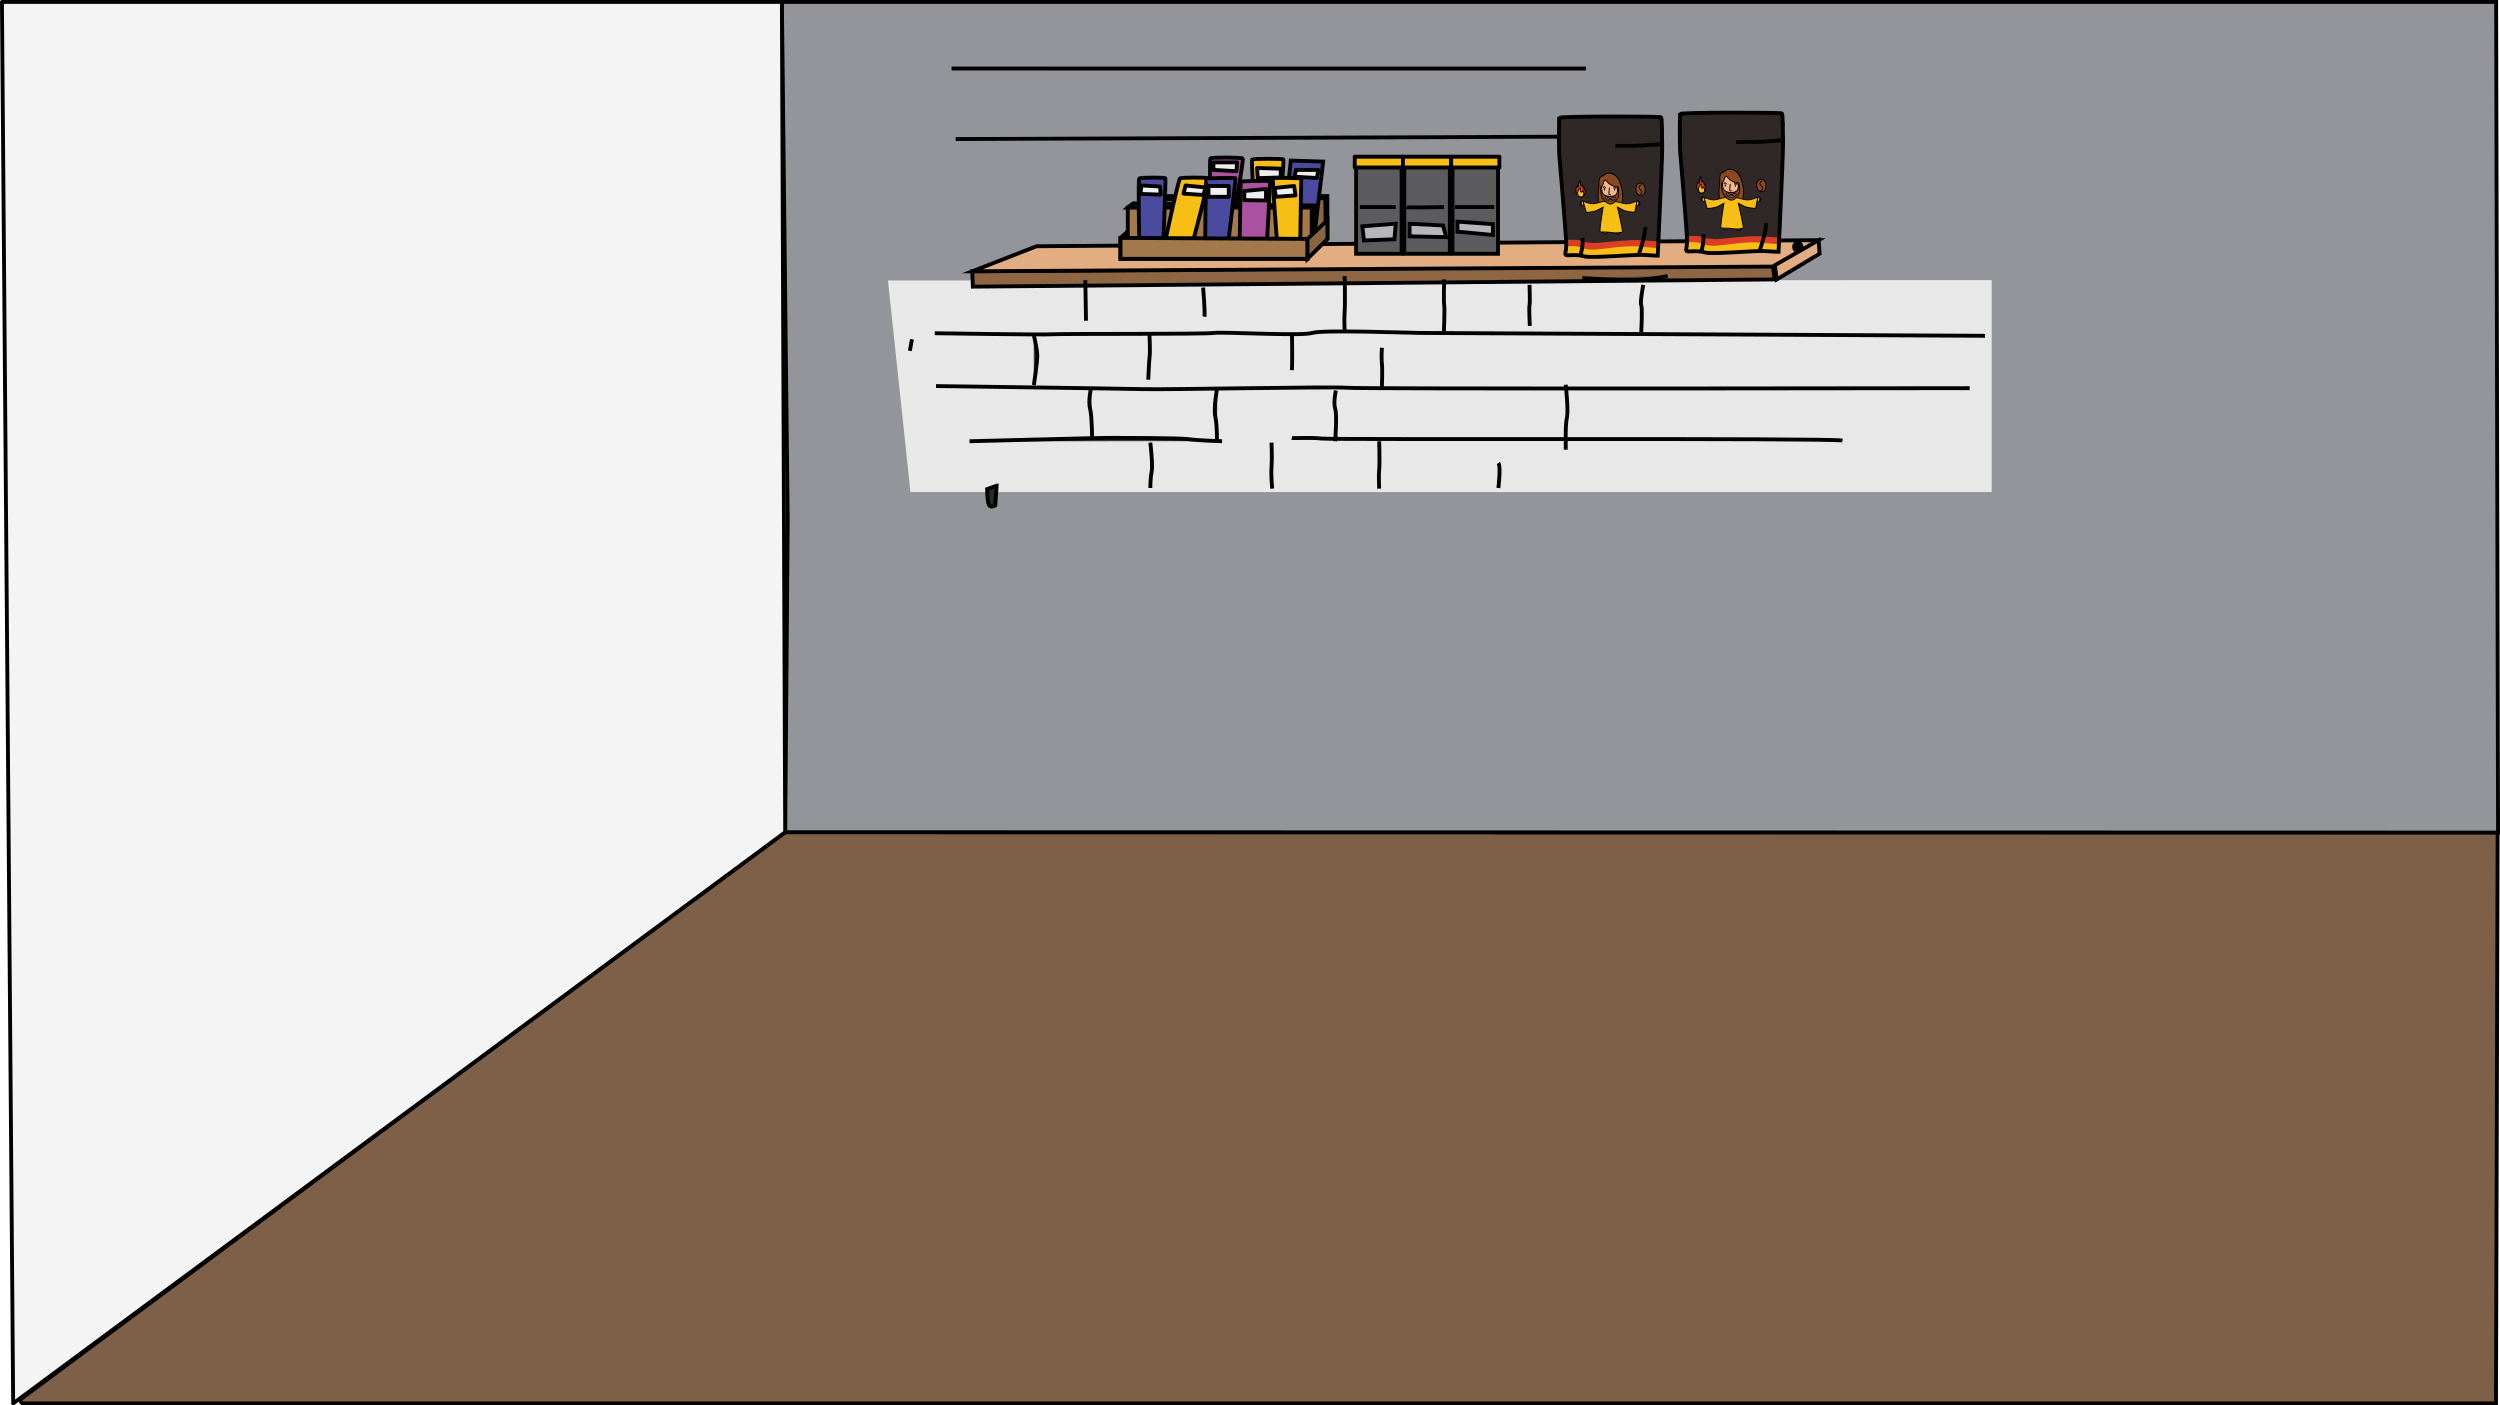 <?xml version="1.0" encoding="UTF-8"?> <svg xmlns="http://www.w3.org/2000/svg" xmlns:xlink="http://www.w3.org/1999/xlink" id="Layer_2" data-name="Layer 2" viewBox="0 0 966.01 543.03"> <defs> <style> .cls-1, .cls-2 { fill: none; } .cls-2, .cls-3, .cls-4, .cls-5, .cls-6, .cls-7, .cls-8, .cls-9, .cls-10, .cls-11, .cls-12, .cls-13, .cls-14, .cls-15, .cls-16, .cls-17, .cls-18, .cls-19, .cls-20 { stroke: #010101; stroke-width: 1.5px; } .cls-2, .cls-4, .cls-5, .cls-6, .cls-7, .cls-8, .cls-9, .cls-10, .cls-11, .cls-12, .cls-13, .cls-14, .cls-15, .cls-16, .cls-17, .cls-18 { stroke-miterlimit: 10; } .cls-21 { clip-path: url(#clippath); } .cls-22, .cls-3 { fill: #f7be16; } .cls-23 { fill: #f7b68a; } .cls-24 { fill: #f9af78; } .cls-25 { fill: #010101; } .cls-26 { fill: #e9e8e8; } .cls-27 { fill: #db3d26; } .cls-28 { fill: #8a491f; } .cls-29, .cls-16 { fill: #302827; } .cls-3, .cls-19, .cls-20 { stroke-linecap: round; stroke-linejoin: round; } .cls-30 { clip-path: url(#clippath-1); } .cls-4 { fill: #a953a0; } .cls-5 { fill: #e2ae81; } .cls-6 { fill: #5c5c5f; } .cls-7 { fill: #b7b6ba; } .cls-8 { fill: #7d6047; } .cls-9 { fill: #8f6841; } .cls-10 { fill: #8f6644; } .cls-11 { fill: #8a6541; } .cls-12 { fill: #94959b; } .cls-13 { fill: #a3794c; } .cls-14 { fill: #29292b; } .cls-15 { fill: #4a4b9f; } .cls-17 { fill: #4c2415; } .cls-18 { fill: #3c3c3d; } .cls-19 { fill: #f4f4f4; } .cls-20 { fill: #f0efef; } </style> <clipPath id="clippath"> <path class="cls-16" d="M649.15,44.04s-.21,11.24,.11,15.03c.32,3.8,2.61,30.88,2.64,33.81s-.82,4.01,.03,4.22,4.03-.41,6.83,.44,19.13-.79,23.38-.51,5.1,.28,5.1,.28c0,0,1.71-35.95,1.71-40.87s0-12.2-.43-12.62-38.94-.43-39.37,.21Z"></path> </clipPath> <clipPath id="clippath-1"> <path class="cls-16" d="M602.46,45.53s-.21,11.24,.11,15.03,2.61,30.88,2.64,33.81-.82,4.01,.03,4.22,4.03-.41,6.83,.44,19.13-.79,23.38-.51,5.1,.28,5.1,.28c0,0,1.71-35.95,1.71-40.87s0-12.2-.43-12.62-38.94-.43-39.37,.21Z"></path> </clipPath> </defs> <g id="Layer_1-2" data-name="Layer 1"> <g> <g> <path class="cls-8" d="M194.54,402.11l108.87-80.55H965.1l-.64,220.73H9.05c-1.1,0-1.5-1.45-.55-2.02l186.04-138.16Z"></path> <polygon class="cls-12" points="965.26 321.72 303.4 321.56 304.38 200.91 302.12 .75 964.52 .75 965.26 321.72"></polygon> <polygon class="cls-19" points="303.4 321.56 5.09 542.28 .75 .75 302.12 .75 303.4 321.56"></polygon> </g> <polygon class="cls-26" points="769.59 190.13 351.8 190.13 343.11 108.37 769.59 108.24 769.59 190.13"></polygon> <path class="cls-2" d="M767.02,129.75s-214.48-1.1-218.14-1.1-37.94-1.31-41.86,0-35.06-.52-37.94,0-59.65,.26-62.53,.52-45.35-.41-45.35-.41"></path> <path class="cls-2" d="M361.68,149.18s68.94,.92,79.67,1.18,72.47-1.05,79.28-.52,240.45,.15,240.45,.15"></path> <line class="cls-2" x1="351.58" y1="135.56" x2="352.37" y2="131.11"></line> <path class="cls-14" d="M385.1,187.67l-.52,7.59s-1.57,1.05-2.36,0-.79-6.28-.79-6.28l3.67-1.31Z"></path> <path class="cls-2" d="M605,148.66s1.05,9.68,.52,12.3c-.52,2.62-.52,5.49-.52,7.85v4.97"></path> <g> <polygon class="cls-10" points="375.92 110.76 685.74 107.97 685.01 102.48 375.68 104.83 375.92 110.76"></polygon> <polygon class="cls-5" points="375.68 104.83 685.82 103 702.73 92.8 400.51 95.15 375.68 104.83"></polygon> <polygon class="cls-5" points="686.54 107.97 703.09 98.03 702.73 92.8 685.82 102.48 686.54 107.97"></polygon> </g> <path class="cls-18" d="M374.63,170.5s50.23-1.31,53.64-1.31,27.47,0,31.13,.52,12.82,.78,12.82,.78"></path> <path class="cls-18" d="M499.17,169.2c1.05,.26,7.06-.26,11.51,.26s196.01-.27,201.24,.77"></path> <line class="cls-18" x1="419.37" y1="108.24" x2="419.64" y2="123.93"></line> <path class="cls-18" d="M444.15,129.23s.34,6.48,.07,8.57-.52,8.9-.52,8.9"></path> <path class="cls-18" d="M464.9,111.11s.78,9.68,.52,11.25"></path> <path class="cls-18" d="M499.22,129.23s.22,11.19-.05,13.81"></path> <path class="cls-18" d="M533.97,149.57s.26-7.06,0-9.16,0-6.02,0-6.02"></path> <path class="cls-18" d="M519.58,127.6s-.26-3.92,0-7.33c.26-3.4,0-13.6,0-13.6"></path> <path class="cls-18" d="M558.04,107.97s-.26,8.37,0,9.94-.12,10.38-.12,10.38"></path> <path class="cls-18" d="M515.92,170.5s.78-10.2,0-12.56,.26-7.06,.26-7.06"></path> <path class="cls-18" d="M470.39,149.57s-1.57,7.85-.78,11.51,.59,9.42,.59,9.42"></path> <path class="cls-18" d="M421.56,150.02s-1.14,5.05-.35,7.92,.77,11.77,.77,11.77"></path> <path class="cls-18" d="M399.49,148.79s1.31-8.63,1.31-11.25-1.38-8.31-1.38-8.31"></path> <path class="cls-18" d="M591.01,110.07s.26,7.06,0,7.85,.12,8.02,.12,8.02"></path> <path class="cls-18" d="M491.32,171.03s.26,6.28,0,9.42c-.26,3.14,.26,8.37,.26,8.37"></path> <path class="cls-18" d="M444.49,171.03s1.05,8.9,.52,11.25-.52,6.28-.52,6.28"></path> <path class="cls-18" d="M532.92,170.5s.26,8.9,0,10.99,0,7.33,0,7.33"></path> <path class="cls-18" d="M578.97,188.56s1.05-8.37,0-9.68"></path> <path class="cls-18" d="M611.41,107.45s13.08,.78,19.1,.78,13.87-1.57,13.87-1.57"></path> <path class="cls-18" d="M634.96,110.07s-1.31,6.8-.78,7.85,0,10.47,0,10.47"></path> <path class="cls-25" d="M694.69,97.67c2.9,0,2.9-4.5,0-4.5s-2.9,4.5,0,4.5h0Z"></path> <line class="cls-18" x1="367.7" y1="26.47" x2="612.8" y2="26.48"></line> <line class="cls-18" x1="369.27" y1="53.73" x2="610.93" y2="52.78"></line> <g> <path class="cls-6" d="M524,62.64v35.43h17.59V62.64s-16.56-2.08-17.59,0Z"></path> <rect class="cls-3" x="523.48" y="60.55" width="18.63" height="4.17"></rect> <path class="cls-6" d="M542.63,62.64v35.43h17.59V62.64s-16.56-2.08-17.59,0Z"></path> <rect class="cls-3" x="542.11" y="60.55" width="18.63" height="4.17"></rect> <path class="cls-6" d="M561.25,62.64v35.43h17.59V62.64s-16.56-2.08-17.59,0Z"></path> <rect class="cls-3" x="560.74" y="60.55" width="18.63" height="4.17"></rect> <line class="cls-18" x1="525.44" y1="80.01" x2="539.31" y2="80.01"></line> <path class="cls-18" d="M543.5,80.01c.65,.32,14.51,0,14.51,0"></path> <line class="cls-18" x1="562.21" y1="80.01" x2="577.36" y2="80.01"></line> <polygon class="cls-7" points="526.41 87.43 527.05 92.91 538.83 92.46 539.31 86.46 526.41 87.43"></polygon> <polygon class="cls-7" points="544.68 86.48 557.58 87.12 558.87 91.64 544.68 91.31 544.68 86.48"></polygon> <polygon class="cls-7" points="563.17 89.51 576.86 90.8 576.86 86.61 563.17 85.64 563.17 89.51"></polygon> <g> <g> <polygon class="cls-9" points="432.96 91.92 432.96 100 504.83 100 512.91 92.32 512.91 75.77 451.13 75.77 432.96 91.92"></polygon> <polyline class="cls-11" points="512.23 85.69 512.1 76.58 445.48 76.98 447.09 76.58"></polyline> <path class="cls-4" d="M467.68,61.23c-.31,.53,0,18.57,0,18.57l9.29,2.83s3.63-21,3.23-21.4-12.21-.53-12.52,0Z"></path> <polygon class="cls-15" points="498.78 62.04 496.76 80.61 500.39 83.85 508.06 89.5 511.29 62.44 498.78 62.04"></polygon> <path class="cls-3" d="M483.84,61.64c-.35,.38,.81,18.98,.81,18.98l10.09-1.21s1.35-17.39,1.21-17.77-11.76-.38-12.11,0Z"></path> </g> <polygon class="cls-11" points="508.06 90.71 508.47 79.4 437.8 78.6 435.78 80.21 506.85 81.22 506.98 91.31 508.06 90.71"></polygon> <rect class="cls-13" x="435.78" y="80.21" width="71.07" height="14.13"></rect> <line class="cls-11" x1="506.85" y1="80.21" x2="508.06" y2="79.4"></line> <line class="cls-18" x1="512.1" y1="76.58" x2="512.91" y2="75.77"></line> <path class="cls-3" d="M450.32,92.82s5.07-23.57,5.65-23.92,10.4-.41,10.9,0-6.06,25.03-6.06,25.03l-10.5-1.12Z"></path> <path class="cls-15" d="M440.23,93.54s-.52-24.38,0-24.63c.72-.34,9.9-.41,10.09,0s-.81,24.63-.81,24.63h-9.29Z"></path> <path class="cls-15" d="M466.12,69.06c-.22,.16-.45,25.28-.45,25.28h8.88s3.01-25.09,2.83-25.44-11.04,0-11.26,.16Z"></path> <path class="cls-4" d="M479.39,70.12l-.4,24.63h10.5s1.38-24.08,1.21-24.63-11.31,0-11.31,0Z"></path> <path class="cls-3" d="M491.91,68.9c-.38,.41,1.62,25.44,1.62,25.44h8.88l.4-25.44s-10.53-.41-10.9,0Z"></path> <g> <polygon class="cls-13" points="432.96 91.92 505.24 92.32 505.24 100 432.96 100 432.96 91.92"></polygon> <polygon class="cls-11" points="505.24 92.32 512.91 85.06 512.91 92.32 505.24 100 505.24 92.32"></polygon> </g> </g> <polygon class="cls-20" points="458.1 71.67 457.31 74.81 464.9 75.33 465.95 72.45 458.1 71.67"></polygon> <polygon class="cls-20" points="441.06 71.67 440.66 74.94 448.51 75.2 448.25 72.06 441.06 71.67"></polygon> <rect class="cls-20" x="466.95" y="71.86" width="7.85" height="4.19"></rect> <polygon class="cls-20" points="480.81 73.81 480.81 77.32 489.19 77.47 489.19 73.02 480.81 73.81"></polygon> <polygon class="cls-20" points="492.47 72.64 492.99 76.04 500.58 75.52 500.06 71.86 492.47 72.64"></polygon> <polygon class="cls-20" points="500.76 65.65 500.23 68.27 508.87 68.79 509.39 65.65 500.76 65.65"></polygon> <polygon class="cls-20" points="485.74 64.91 486 68.84 494.89 68.57 494.89 65.17 485.74 64.91"></polygon> <polygon class="cls-20" points="468.87 62.76 468.87 65.64 477.76 66.16 478.03 62.76 468.87 62.76"></polygon> </g> <g> <g> <path class="cls-29" d="M649.15,44.04s-.21,11.24,.11,15.03c.32,3.8,2.61,30.88,2.64,33.81s-.82,4.01,.03,4.22,4.03-.41,6.83,.44,19.13-.79,23.38-.51,5.1,.28,5.1,.28c0,0,1.71-35.95,1.71-40.87s0-12.2-.43-12.62-38.94-.43-39.37,.21Z"></path> <g class="cls-21"> <path class="cls-27" d="M650.68,91.3s5.78-.43,7.06,.21,4.07,.97,5.99,.86c3.04-.18,13.01-1.42,16.69-1.07,3.2,.3,9.41,.64,9.41,.64l-.88,6.18-36.35-1.68-1.93-5.14Z"></path> <path class="cls-22" d="M649.95,93.73s5.78-.49,7.06,.24,4.07,1.1,5.99,.97c3.65-.24,12.21-1.7,16.69-1.22,3.2,.35,9.41,.73,9.41,.73l-.88,7.02-36.35-1.92-1.93-5.84Z"></path> </g> <path class="cls-2" d="M649.15,44.04s-.21,11.24,.11,15.03c.32,3.8,2.61,30.88,2.64,33.81s-.82,4.01,.03,4.22,4.03-.41,6.83,.44,19.13-.79,23.38-.51,5.1,.28,5.1,.28c0,0,1.71-35.95,1.71-40.87s0-12.2-.43-12.62-38.94-.43-39.37,.21Z"></path> </g> <g> <g> <path class="cls-28" d="M666.36,66.42s.34-.81,1.72-.99,2.44,.56,3.12,1.15,1.29,1.73,1.73,3.12,.84,3.02,.83,4.59c-.02,1.4-.32,2.83-.32,2.83l-8.82,.4s-.48-1.96-.39-3.83,.39-3.09,.34-4.26,.12-2,.5-2.45c.49-.58,1.02-.42,1.3-.56Z"></path> <path class="cls-25" d="M664.47,77.7l-.03-.14c-.02-.08-.49-2.01-.4-3.88,.04-.87,.13-1.6,.2-2.25,.09-.74,.16-1.38,.14-2-.05-1.22,.13-2.08,.54-2.58,.38-.46,.79-.51,1.09-.55,.08-.01,.16-.02,.22-.04,.12-.22,.59-.87,1.82-1.03,1.63-.22,2.86,.84,3.26,1.19,.69,.59,1.32,1.73,1.78,3.21,.37,1.17,.85,2.93,.83,4.65-.02,1.4-.31,2.81-.33,2.87l-.03,.14-9.11,.41Zm4.03-12.13c-.13,0-.26,0-.4,.03-1.24,.16-1.57,.86-1.58,.89l-.03,.06-.06,.03c-.11,.06-.24,.07-.38,.09-.27,.03-.57,.07-.86,.42-.35,.42-.51,1.22-.46,2.33,.03,.64-.05,1.29-.14,2.05-.08,.64-.16,1.36-.2,2.22-.07,1.53,.25,3.15,.36,3.64l8.53-.38c.07-.39,.28-1.55,.29-2.66,.02-1.67-.46-3.39-.82-4.54-.44-1.41-1.04-2.49-1.67-3.04-.58-.5-1.46-1.13-2.58-1.13Z"></path> </g> <g> <path class="cls-28" d="M666.42,87.69s-.54,.7-.04,1.04c.56,.38,.91,.05,1.26-.29,.22-.22,.47-.62,.47-.62l-1.7-.14Z"></path> <path class="cls-25" d="M666.86,89.09c-.17,0-.36-.06-.58-.21-.16-.11-.26-.26-.28-.44-.06-.4,.24-.82,.28-.86l.06-.08,2.09,.17-.16,.25s-.26,.42-.5,.65c-.25,.24-.53,.51-.91,.51Zm-.35-1.21c-.08,.13-.18,.34-.16,.51,.01,.08,.06,.15,.13,.2,.42,.29,.65,.09,1.03-.27,.09-.09,.2-.22,.28-.34l-1.29-.1Z"></path> </g> <g> <path class="cls-28" d="M672.2,87.88s.6,.7,.12,1.04c-.53,.39-.91,.05-1.28-.29-.24-.22-.52-.62-.52-.62l1.69-.14Z"></path> <path class="cls-25" d="M671.86,89.27c-.37,0-.68-.27-.94-.51-.25-.23-.54-.63-.55-.65l-.18-.26,2.09-.17,.06,.07s.39,.47,.34,.88c-.02,.17-.11,.32-.25,.43-.21,.15-.39,.21-.57,.21Zm-1-1.11c.09,.11,.2,.24,.3,.33,.41,.37,.66,.56,1.06,.28,.07-.05,.1-.1,.11-.18,.02-.18-.11-.41-.2-.54l-1.26,.1Z"></path> </g> <g> <path class="cls-22" d="M666.11,78.53s-1.57,9.58-1.11,9.58,3.27,0,4.73,.28,3.62-.1,3.89-.29-1.93-9.63-1.93-9.63l-.2-1.69-5.35,.1-.03,1.64Z"></path> <path class="cls-25" d="M670.95,88.68c-.44,0-.87-.03-1.26-.11-1.3-.26-3.72-.28-4.69-.28h0c-.06,0-.12-.03-.16-.08-.1-.11-.27-.32,.4-5.08,.31-2.22,.67-4.43,.7-4.62l.03-1.62c0-.1,.08-.17,.18-.18l5.35-.1c.09,0,.17,.07,.18,.16l.2,1.68c.04,.17,.57,2.45,1.06,4.74,1.05,4.88,.93,4.97,.79,5.07-.25,.18-1.52,.43-2.77,.43Zm-5.85-.74c1.05,0,3.37,.03,4.66,.29,1.35,.26,3.32-.07,3.7-.24,.02-.71-1.17-6.12-1.95-9.47,0,0,0-.01,0-.02l-.18-1.52-5.01,.1-.02,1.46s0,.02,0,.03c-.54,3.28-1.31,8.59-1.19,9.38Zm.02,.07h0Zm.99-9.47h0Z"></path> </g> <g> <path class="cls-23" d="M679.22,76.2s.48-.39,.67-.19c.17,.17-.2,.37-.16,.43,.05,.1,.54-.1,.6,.14s-.49,.29-.49,.34,.59,.04,.6,.24c0,.24-.63,.19-.63,.24s.45,.13,.33,.34c-.08,.14-.32,.06-.54,.05-.3-.02-.63,0-.63,0l.25-1.59Z"></path> <path class="cls-25" d="M679.95,78c-.07,0-.14,0-.2-.02-.05,0-.1-.01-.15-.02-.29-.02-.61,0-.61,0h-.22s.3-1.86,.3-1.86l.05-.04c.1-.08,.62-.47,.91-.18,.14,.14,.11,.28,.05,.4h0c.17,0,.38,.04,.43,.27,.03,.14-.03,.25-.12,.32,.13,.05,.23,.14,.24,.29,0,.21-.15,.3-.33,.35,.02,.02,.03,.05,.04,.08,.02,.06,.03,.15-.03,.25-.08,.14-.22,.17-.35,.17Zm-.64-.4c.09,0,.2,0,.3,0,.06,0,.12,.01,.18,.02,.02,0,.05,0,.08,.01-.01,0-.03-.01-.04-.02-.09-.04-.2-.09-.2-.21,0-.18,.18-.2,.31-.21,.04,0,.13-.01,.2-.03-.07-.01-.14-.03-.18-.03-.15-.02-.3-.05-.3-.21,0-.15,.13-.2,.24-.23,.04-.01,.12-.04,.18-.06-.05,0-.1,0-.14,0-.14,.01-.31,.02-.38-.12-.07-.13,.03-.24,.1-.31,.02-.02,.05-.05,.07-.08-.07,0-.22,.08-.35,.17l-.21,1.3s.09,0,.13,0Z"></path> </g> <g> <path class="cls-23" d="M658.4,76.23s-.51-.38-.69-.19c-.15,.17,.22,.37,.2,.43-.04,.1-.55-.1-.58,.15s.51,.29,.51,.34-.59,.04-.58,.24c0,.24,.64,.19,.64,.24s-.44,.13-.3,.34c.1,.14,.32,.06,.55,.05,.3-.02,.68-.05,.68-.05l-.42-1.54Z"></path> <path class="cls-25" d="M657.8,78.03c-.13,0-.26-.03-.34-.16-.07-.1-.06-.19-.05-.25,0-.03,.02-.05,.04-.08-.18-.04-.35-.14-.36-.34,0-.15,.09-.24,.21-.29-.1-.07-.16-.18-.14-.32,.03-.23,.23-.28,.4-.28-.07-.11-.1-.25,.02-.39,.26-.29,.78,.05,.93,.17l.05,.04,.5,1.81-.22,.02s-.38,.03-.68,.05c-.05,0-.1,.01-.15,.02-.07,0-.14,.02-.21,.02Zm-.24-.84c.08,.02,.18,.02,.22,.03,.13,.01,.3,.03,.31,.2,0,.14-.11,.19-.2,.23-.01,0-.03,.01-.05,.02,.04,0,.08,0,.11-.01,.06,0,.12-.02,.18-.02,.15,0,.33-.02,.46-.03l-.35-1.27c-.13-.09-.27-.16-.36-.17,.02,.03,.05,.05,.07,.07,.07,.07,.18,.17,.12,.3-.07,.15-.24,.14-.38,.13-.03,0-.07,0-.11,0,.07,.03,.15,.05,.18,.06,.11,.03,.24,.07,.25,.21,0,.18-.16,.2-.3,.22-.04,0-.1,.02-.17,.03Z"></path> </g> <g> <path class="cls-22" d="M671.6,78.47l2.22,1.15c1.67,.86,4.57,.86,4.57,.86l.87-4.34s-2.48,1.11-3.95,1.11c-.86,0-2.6-.46-3.29-.67-1.1-.34-5.46-.33-6.13-.18-.9,.19-2.28,.77-3.73,.82s-3.76-1.05-3.76-1.05l1.26,4.38s2.86-.05,4.45-.92l2.13-1.16"></path> <path class="cls-25" d="M659.67,80.74c-.08,0-.15-.05-.17-.13l-1.26-4.38c-.02-.07,0-.14,.06-.19,.05-.05,.13-.06,.19-.02,.02,.01,2.28,1.09,3.68,1.04,.98-.03,1.96-.32,2.74-.56,.35-.1,.68-.2,.96-.26,.75-.16,5.1-.15,6.22,.19,.84,.26,2.46,.66,3.24,.66h0c1.41,0,3.85-1.09,3.87-1.1,.06-.03,.13-.02,.18,.02,.05,.04,.08,.11,.06,.18l-.87,4.34c-.02,.08-.09,.14-.18,.14-.12,0-2.97,0-4.65-.88l-2.22-1.15c-.09-.05-.12-.15-.08-.24,.05-.09,.15-.12,.24-.08l2.22,1.15c1.4,.73,3.74,.82,4.34,.84l.77-3.86c-.72,.3-2.52,.99-3.7,.99h0c-.92,0-2.72-.49-3.34-.68-1.07-.33-5.36-.33-6.04-.18-.27,.06-.59,.15-.94,.26-.8,.24-1.8,.54-2.83,.57-1.15,.04-2.77-.6-3.49-.91l1.12,3.87c.58-.02,2.89-.16,4.23-.89l2.13-1.16c.09-.05,.2-.02,.24,.07,.05,.09,.02,.2-.07,.24l-2.13,1.16c-1.62,.88-4.42,.94-4.54,.94h0Z"></path> </g> <g> <g> <path class="cls-23" d="M667.72,68.75s.57,.73,1.6,1.29,2.34,.67,2.44,.71c.11,.04,.37,1.82,.21,2.98s-1.52,3.43-2.82,3.42-2.69-1.47-3.05-2.31-.62-1.5-.7-2.4-.03-1.75-.03-1.75c0,0,.56-.19,.8-1.27s.73-1.29,.9-1.32,.64,.66,.64,.66Z"></path> <path class="cls-25" d="M669.16,77.32h0c-1.42,0-2.85-1.57-3.21-2.41-.37-.85-.64-1.52-.72-2.46-.08-.9-.03-1.75-.03-1.78v-.12s.12-.04,.12-.04c.02,0,.48-.19,.68-1.14,.27-1.22,.87-1.43,1.05-1.46,.08-.01,.29-.05,.82,.73,.05,.06,.6,.72,1.54,1.23,.8,.43,1.78,.59,2.2,.66,.14,.02,.18,.03,.22,.04,.08,.03,.21,.08,.32,1.22,.04,.43,.1,1.26,0,1.95-.17,1.23-1.56,3.58-3,3.58Zm-3.61-6.53c-.01,.25-.03,.93,.03,1.63,.08,.88,.34,1.53,.69,2.35,.32,.74,1.63,2.19,2.89,2.2h0c1.19,0,2.48-2.16,2.64-3.27,.14-1.01-.05-2.47-.15-2.79-.03,0-.06,0-.09-.01-.44-.07-1.46-.24-2.32-.7-1.05-.57-1.63-1.3-1.66-1.33h0c-.18-.27-.4-.53-.49-.58-.12,.03-.53,.22-.73,1.17-.19,.88-.6,1.22-.8,1.35Z"></path> </g> <path class="cls-25" d="M670.83,71.69c0,.31-.08,.48-.21,.48s-.25-.18-.25-.49,.12-.48,.24-.48,.21,.18,.22,.49Z"></path> <path class="cls-25" d="M666.88,71.68c0,.31-.08,.48-.21,.48s-.25-.18-.25-.49,.12-.48,.24-.48,.21,.18,.22,.49Z"></path> <path class="cls-25" d="M668.83,73.92c-.09,0-.19,0-.28-.03-.25-.06-.3-.24-.33-.34,0-.01,0-.03-.01-.04-.01-.04-.05-.15,.18-2.39,.01-.1,.1-.17,.2-.16,.1,.01,.17,.1,.16,.2-.1,.98-.2,2.09-.19,2.26,0,.01,0,.03,.01,.04q.02,.08,.07,.09c.12,.03,.3,.02,.36,0,.1-.01,.19,.06,.2,.16,.01,.1-.06,.19-.16,.2-.02,0-.1,.01-.21,.01Zm-.28-.53s0,0,0,0c0,0,0,0,0,0Z"></path> <path class="cls-25" d="M671.14,71.5c-.08,0-.16-.06-.18-.14-.02-.1-.13-.41-.31-.44-.18-.03-.25,.29-.25,.29-.02,.1-.12,.16-.21,.14-.1-.02-.16-.11-.14-.21,.05-.22,.24-.63,.65-.58,.47,.06,.61,.69,.62,.72,.02,.1-.04,.19-.14,.21-.01,0-.03,0-.04,0Z"></path> <path class="cls-25" d="M667.05,71.27c-.08,0-.15-.05-.17-.13,0,0-.09-.3-.28-.31-.17,0-.22,.26-.22,.27-.02,.1-.11,.16-.21,.15-.1-.02-.16-.11-.15-.2,.03-.2,.19-.57,.57-.57,0,0,.01,0,.02,0,.37,.01,.56,.37,.61,.58,.02,.1-.03,.19-.13,.22-.01,0-.03,0-.04,0Z"></path> <g> <path class="cls-28" d="M665.31,70.73s-.1,1.01-.01,1.91,.18,1.36,.55,2.19c.4,.87,1.86,2.49,3.17,2.53,1.41,.04,2.94-2.19,3.11-3.35s-.21-3.23-.32-3.23l-.21-.04s.33,1.51-.11,2.47-1.5,1.23-2.78,1.19c-1.34-.04-2.19-.52-2.66-1.13-.54-.72-.45-2.71-.45-2.71l-.28,.18Z"></path> <path class="cls-25" d="M669.06,77.54s-.03,0-.05,0c-1.42-.04-2.92-1.74-3.33-2.64-.39-.85-.49-1.33-.57-2.25-.08-.91,.01-1.9,.02-1.94v-.09s.65-.41,.65-.41l-.02,.34c-.02,.54,0,2.05,.42,2.59,.35,.46,1.07,1.02,2.52,1.06,1.41,.04,2.24-.3,2.61-1.08,.42-.89,.11-2.34,.1-2.35l-.06-.27,.48,.1s.09,.03,.12,.07c.19,.22,.5,2.27,.34,3.36-.17,1.2-1.74,3.5-3.24,3.5Zm-3.61-5.79c0,.28,0,.58,.03,.87,.08,.89,.17,1.32,.54,2.13,.38,.83,1.81,2.39,3.01,2.43,.01,0,.03,0,.04,0,1.31,0,2.73-2.13,2.89-3.19,.08-.55,.03-1.32-.05-1.96,0,.42-.07,.87-.25,1.25-.43,.92-1.39,1.34-2.94,1.29-1.6-.05-2.4-.68-2.8-1.2-.28-.37-.4-1.03-.46-1.62Z"></path> </g> <g> <path class="cls-24" d="M667.09,75.13s-.22-.49,.13-.59,1.07,.67,1.77,.65,1.37-.71,1.72-.47,.04,.75-.24,.97-.71,.53-1.67,.49-1.66-.82-1.73-1.05Z"></path> <path class="cls-25" d="M668.99,76.36c-.06,0-.12,0-.19,0-.99-.05-1.77-.84-1.89-1.16-.03-.06-.14-.36-.03-.6,.05-.12,.15-.2,.28-.23,.23-.07,.5,.09,.82,.27,.31,.18,.67,.39,1,.38,.29,0,.6-.16,.87-.29,.35-.17,.68-.33,.96-.15,.15,.1,.23,.25,.24,.42,.01,.31-.23,.65-.47,.84-.26,.2-.69,.53-1.6,.53Zm-1.7-1.65s-.02,0-.02,0c-.04,.01-.05,.03-.06,.04-.04,.08,0,.24,.04,.31v.02c.06,.17,.7,.88,1.57,.92,.91,.04,1.29-.26,1.55-.45,.16-.12,.33-.37,.33-.54,0-.06-.03-.1-.08-.14-.1-.07-.36,.06-.6,.18-.3,.15-.65,.32-1.02,.32-.43,.01-.85-.23-1.19-.43-.18-.11-.41-.24-.52-.24Z"></path> </g> <path class="cls-25" d="M669.08,75.82s-.06,0-.09,0c-.87-.03-1.46-.47-1.48-.49-.08-.06-.09-.17-.03-.25,.06-.08,.17-.09,.25-.03,0,0,.53,.4,1.28,.42,.76,.02,1.22-.33,1.22-.33,.08-.06,.19-.05,.25,.03,.06,.08,.05,.19-.03,.25-.02,.02-.52,.41-1.37,.41Z"></path> </g> <g> <path class="cls-28" d="M682.35,71.61c.06,1.46-.37,2.46-1.76,2.46-.98,0-1.72-1-1.78-2.46s.72-2.4,1.7-2.4,1.78,.94,1.84,2.4Z"></path> <path class="cls-25" d="M680.59,74.26c-1.09,0-1.89-1.08-1.96-2.63-.03-.85,.2-1.58,.66-2.06,.33-.34,.76-.53,1.22-.53h0c1.12,0,1.95,1.06,2.01,2.57h0c.04,1-.14,1.7-.56,2.14-.32,.34-.78,.51-1.37,.51h0Zm-.07-4.86h0c-.36,0-.7,.15-.96,.42-.39,.41-.59,1.04-.56,1.79,.05,1.35,.71,2.29,1.6,2.29h0c.49,0,.86-.13,1.11-.4,.35-.36,.5-.98,.46-1.88h0c-.05-1.31-.73-2.23-1.65-2.23Z"></path> </g> <path class="cls-25" d="M680.4,73.83c-.08,0-.15-.05-.17-.13-.03-.09,.03-.19,.12-.22,.02,0,.52-.17,.59-.71,.04-.28-.21-.53-.47-.8-.27-.28-.54-.56-.59-.94-.1-.79,.87-1.33,.92-1.35,.09-.05,.2-.02,.24,.07s.02,.2-.07,.24c-.02,0-.8,.45-.73,.99,.03,.26,.26,.49,.49,.73,.31,.32,.62,.65,.57,1.1-.1,.78-.82,1-.85,1.01-.02,0-.03,0-.05,0Z"></path> <g> <path class="cls-27" d="M658.86,71.12s.49,.98,.3,1.96-.76,1.6-1.73,1.56-1.76-1.23-1.78-2.29c-.02-1.05,.19-1.49,.33-1.76,.12-.25,.23-.42,.23-.42,0,0,0,.63,.18,.67,.1,.03,.23,0,.25-.41s-.03-.82,.05-1.15c.07-.26,.46-.9,.62-.99,0,0-.11,.4-.06,.9,.05,.53,.14,.9,.31,1.07,.12,.11,.27,.2,.36-.04,.07-.18,.02-.37,.02-.37,0,0,.25,.33,.36,.61s.1,.46,.2,.78c.06,.2,.21,.45,.28,.45s.11-.17,.09-.57Z"></path> <path class="cls-25" d="M657.51,74.82s-.06,0-.09,0c-1.09-.05-1.93-1.34-1.95-2.47-.02-1.11,.22-1.59,.35-1.85,.12-.25,.23-.43,.24-.44,.04-.07,.12-.1,.2-.08,.08,.02,.13,.09,.13,.17,0,.15,.02,.32,.05,.43,0-.04,.02-.1,.02-.17,0-.13,0-.26,0-.39,0-.28,0-.55,.06-.79,.07-.26,.48-.98,.72-1.1,.06-.03,.14-.02,.19,.02,.05,.05,.08,.12,.06,.19,0,0-.1,.38-.06,.84,.03,.34,.1,.81,.25,.95,.03,.03,.05,.04,.06,.05,0,0,0-.01,0-.02,.05-.13,.01-.26,.01-.26-.02-.08,.02-.17,.1-.21,.08-.04,.17-.01,.22,.05,.01,.01,.26,.35,.38,.66,.06,.17,.09,.3,.12,.44,.02,.11,.04,.21,.08,.35,0,.02,.01,.04,.02,.06,0-.04,0-.08,0-.12,0-.08,.05-.16,.13-.18,.08-.02,.17,.02,.2,.09,.02,.04,.51,1.05,.31,2.07-.21,1.08-.89,1.71-1.82,1.71Zm-1.41-4.09c-.12,.25-.29,.68-.28,1.61,.02,.95,.72,2.08,1.61,2.12,.8,.03,1.36-.48,1.54-1.42,.09-.44,.02-.89-.07-1.24-.04,.04-.09,.05-.14,.05h0c-.27,0-.45-.57-.45-.58-.05-.15-.07-.27-.09-.38-.03-.13-.05-.25-.1-.38-.02-.05-.05-.11-.08-.16-.05,.1-.13,.16-.22,.18-.19,.04-.35-.11-.4-.16-.22-.21-.31-.62-.36-1.18-.01-.1-.01-.21-.01-.3-.09,.15-.17,.31-.19,.41-.05,.2-.05,.44-.05,.7,0,.13,0,.27,0,.41-.01,.27-.07,.44-.19,.53-.05,.04-.15,.08-.28,.05-.11-.03-.19-.12-.24-.27Z"></path> </g> <g> <path class="cls-22" d="M658.4,74.27c.23-.26,.28-.36,.26-.88-.04-.9-.29-1.29-.29-1.29,0,0-.27,.7-.56,.62-.39-.1-.46-.51-.48-1.03-.02-.45,.02-.67,.02-.67,0,0-.47,.31-.74,.88-.22,.46-.45,1.07-.27,1.7s.34,.78,.76,.93,1.07,0,1.3-.26Z"></path> <path class="cls-25" d="M657.48,74.77c-.16,0-.31-.02-.44-.07-.48-.17-.69-.35-.88-1.05-.19-.7,.05-1.34,.28-1.83,.29-.6,.78-.93,.8-.95,.06-.04,.14-.04,.2,0,.06,.04,.09,.11,.08,.18,0,0-.04,.21-.02,.63,.02,.58,.11,.8,.34,.86h0c.07,0,.24-.24,.34-.51,.02-.06,.08-.11,.15-.11,.07,0,.13,.02,.17,.08,.01,.02,.29,.44,.32,1.38,.02,.54-.03,.7-.3,1h0c-.21,.23-.65,.38-1.05,.38Zm-.34-3.32c-.13,.13-.27,.31-.37,.54-.21,.43-.42,.99-.26,1.57,.16,.59,.29,.68,.65,.81,.37,.13,.93-.01,1.11-.21,.19-.21,.23-.27,.21-.75-.02-.38-.07-.66-.13-.86-.14,.22-.34,.42-.59,.36-.57-.15-.6-.8-.61-1.2,0-.1,0-.18,0-.26Zm1.26,2.83h0Z"></path> </g> </g> <g> <path class="cls-25" d="M686.12,48.73c.01,.07,.02,.15,.03,.21-.02-.12-.03-.21-.03-.21Z"></path> <path class="cls-25" d="M648.63,49c0,.08,.01,.15,.02,.22,.03,.04,.05,.07,.08,.09-.01-.04-.02-.08-.03-.12-.03-.04-.06-.1-.08-.18Z"></path> </g> <g> <path class="cls-27" d="M685.68,49.27c-.02-.09-.02-.16-.02-.16,.01,.06,.02,.11,.02,.16Z"></path> <path class="cls-1" d="M649.17,49.22c-.01-.06-.02-.14-.02-.22,.02,.08,.05,.14,.08,.18,0,.05,.01,.09,.03,.12-.03-.02-.06-.05-.08-.09Z"></path> </g> <path class="cls-2" d="M688.95,55.75c0-1.1,0-2.12-.02-3.07"></path> <path class="cls-2" d="M688.81,48.46c-.01-.32-.03-.63-.04-.93h0s0-.04,0-.05c0-.05,0-.11,0-.16,0-.04,0-.08,0-.12h0"></path> <path class="cls-17" d="M657.5,96.89s1.07-3.85,.64-6.42"></path> <path class="cls-17" d="M679.88,96.99s3.08-8.66,2.44-10.8"></path> <path class="cls-17" d="M670.87,54.84h7.28c3.64,0,10.27-.64,10.27-.64"></path> </g> <g> <g> <path class="cls-29" d="M602.46,45.53s-.21,11.24,.11,15.03,2.61,30.88,2.64,33.81-.82,4.01,.03,4.22,4.03-.41,6.83,.44,19.13-.79,23.38-.51,5.1,.28,5.1,.28c0,0,1.71-35.95,1.71-40.87s0-12.2-.43-12.62-38.94-.43-39.37,.21Z"></path> <g class="cls-30"> <path class="cls-27" d="M603.98,92.8s5.78-.43,7.06,.21,4.07,.97,5.99,.86c3.04-.18,13.01-1.42,16.69-1.07,3.2,.3,9.41,.64,9.41,.64l-.88,6.18-36.35-1.68-1.93-5.14Z"></path> <path class="cls-22" d="M603.26,95.23s5.78-.49,7.06,.24,4.07,1.1,5.99,.97c3.65-.24,12.21-1.7,16.69-1.22,3.2,.35,9.41,.73,9.41,.73l-.88,7.02-36.35-1.92-1.93-5.84Z"></path> </g> <path class="cls-2" d="M602.46,45.53s-.21,11.24,.11,15.03,2.61,30.88,2.64,33.81-.82,4.01,.03,4.22,4.03-.41,6.83,.44,19.13-.79,23.38-.51,5.1,.28,5.1,.28c0,0,1.71-35.95,1.71-40.87s0-12.2-.43-12.62-38.94-.43-39.37,.21Z"></path> </g> <g> <g> <path class="cls-28" d="M619.66,67.92s.34-.81,1.72-.99,2.44,.56,3.12,1.15,1.29,1.73,1.73,3.12,.84,3.02,.83,4.59c-.02,1.4-.32,2.83-.32,2.83l-8.82,.4s-.48-1.96-.39-3.83,.39-3.09,.34-4.26,.12-2,.5-2.45c.49-.58,1.02-.42,1.3-.56Z"></path> <path class="cls-25" d="M617.77,79.2l-.03-.14c-.02-.08-.49-2.01-.4-3.88,.04-.87,.13-1.6,.2-2.25,.09-.74,.16-1.38,.14-2-.05-1.22,.13-2.08,.54-2.58,.38-.46,.79-.51,1.09-.55,.08-.01,.16-.02,.22-.04,.12-.22,.59-.87,1.82-1.03,1.63-.22,2.86,.84,3.26,1.19,.69,.59,1.32,1.73,1.78,3.21,.37,1.17,.85,2.93,.83,4.65-.02,1.4-.31,2.81-.33,2.87l-.03,.14-9.11,.41Zm4.03-12.13c-.13,0-.26,0-.4,.03-1.24,.16-1.57,.86-1.58,.89l-.03,.06-.06,.03c-.11,.06-.24,.07-.38,.09-.27,.03-.57,.07-.86,.42-.35,.42-.51,1.22-.46,2.33,.03,.64-.05,1.29-.14,2.05-.08,.64-.16,1.36-.2,2.22-.07,1.53,.25,3.15,.36,3.64l8.53-.38c.07-.39,.28-1.55,.29-2.66,.02-1.67-.46-3.39-.82-4.54-.44-1.41-1.04-2.49-1.67-3.04-.58-.5-1.46-1.13-2.58-1.13Z"></path> </g> <g> <path class="cls-28" d="M619.73,89.19s-.54,.7-.04,1.04c.56,.38,.91,.05,1.26-.29,.22-.22,.47-.62,.47-.62l-1.7-.14Z"></path> <path class="cls-25" d="M620.17,90.59c-.17,0-.36-.06-.58-.21-.16-.11-.26-.26-.28-.44-.06-.4,.24-.82,.28-.86l.06-.08,2.09,.17-.16,.25s-.26,.42-.5,.65c-.25,.24-.53,.51-.91,.51Zm-.35-1.21c-.08,.13-.18,.34-.16,.51,.01,.08,.06,.15,.13,.2,.42,.29,.65,.09,1.03-.27,.09-.09,.2-.22,.28-.34l-1.29-.1Z"></path> </g> <g> <path class="cls-28" d="M625.5,89.38s.6,.7,.12,1.04c-.53,.39-.91,.05-1.28-.29-.24-.22-.52-.62-.52-.62l1.69-.14Z"></path> <path class="cls-25" d="M625.16,90.77c-.37,0-.68-.27-.94-.51-.25-.23-.54-.63-.55-.65l-.18-.26,2.09-.17,.06,.07s.39,.47,.34,.88c-.02,.17-.11,.32-.25,.43-.21,.15-.39,.21-.57,.21Zm-1-1.11c.09,.11,.2,.24,.3,.33,.41,.37,.66,.56,1.06,.28,.07-.05,.1-.1,.11-.18,.02-.18-.11-.41-.2-.54l-1.26,.1Z"></path> </g> <g> <path class="cls-22" d="M619.42,80.03s-1.57,9.58-1.11,9.58,3.27,0,4.73,.28,3.62-.1,3.89-.29-1.93-9.63-1.93-9.63l-.2-1.69-5.35,.1-.03,1.64Z"></path> <path class="cls-25" d="M624.26,90.18c-.44,0-.87-.03-1.26-.11-1.3-.26-3.72-.28-4.69-.28h0c-.06,0-.12-.03-.16-.08-.1-.11-.27-.32,.4-5.08,.31-2.22,.67-4.43,.7-4.62l.03-1.62c0-.1,.08-.17,.18-.18l5.35-.1c.09,0,.17,.07,.18,.16l.2,1.68c.04,.17,.57,2.45,1.06,4.74,1.05,4.88,.93,4.97,.79,5.07-.25,.18-1.52,.43-2.77,.43Zm-5.85-.74c1.05,0,3.37,.03,4.66,.29,1.35,.26,3.32-.07,3.7-.24,.02-.71-1.17-6.12-1.95-9.47,0,0,0-.01,0-.02l-.18-1.52-5.01,.1-.02,1.46s0,.02,0,.03c-.54,3.28-1.31,8.59-1.19,9.38Zm.02,.07h0Zm.99-9.47h0Z"></path> </g> <g> <path class="cls-23" d="M632.53,77.7s.48-.39,.67-.19c.17,.17-.2,.37-.16,.43,.05,.1,.54-.1,.6,.14s-.49,.29-.49,.34,.59,.04,.6,.24c0,.24-.63,.19-.63,.24s.45,.13,.33,.34c-.08,.14-.32,.06-.54,.05-.3-.02-.63,0-.63,0l.25-1.59Z"></path> <path class="cls-25" d="M633.25,79.5c-.07,0-.14,0-.2-.02-.05,0-.1-.01-.15-.02-.29-.02-.61,0-.61,0h-.22s.3-1.86,.3-1.86l.05-.04c.1-.08,.62-.47,.91-.18,.14,.14,.11,.28,.05,.4h0c.17,0,.38,.04,.43,.27,.03,.14-.03,.25-.12,.32,.13,.05,.23,.14,.24,.29,0,.21-.15,.3-.33,.35,.02,.02,.03,.05,.04,.08,.02,.06,.03,.15-.03,.25-.08,.14-.22,.17-.35,.17Zm-.64-.4c.09,0,.2,0,.3,0,.06,0,.12,.01,.18,.02,.02,0,.05,0,.08,.01-.01,0-.03-.01-.04-.02-.09-.04-.2-.09-.2-.21,0-.18,.18-.2,.31-.21,.04,0,.13-.01,.2-.03-.07-.01-.14-.03-.18-.03-.15-.02-.3-.05-.3-.21,0-.15,.13-.2,.24-.23,.04-.01,.12-.04,.18-.06-.05,0-.1,0-.14,0-.14,.01-.31,.02-.38-.12-.07-.13,.03-.24,.1-.31,.02-.02,.05-.05,.07-.08-.07,0-.22,.08-.35,.17l-.21,1.3s.09,0,.13,0Z"></path> </g> <g> <path class="cls-23" d="M611.71,77.72s-.51-.38-.69-.19c-.15,.17,.22,.37,.2,.43-.04,.1-.55-.1-.58,.15s.51,.29,.51,.34-.59,.04-.58,.24c0,.24,.64,.19,.64,.24s-.44,.13-.3,.34c.1,.14,.32,.06,.55,.05,.3-.02,.68-.05,.68-.05l-.42-1.54Z"></path> <path class="cls-25" d="M611.11,79.53c-.13,0-.26-.03-.34-.16-.07-.1-.06-.19-.05-.25,0-.03,.02-.05,.04-.08-.18-.04-.35-.14-.36-.34,0-.15,.09-.24,.21-.29-.1-.07-.16-.18-.14-.32,.03-.23,.23-.28,.4-.28-.07-.11-.1-.25,.02-.39,.26-.29,.78,.05,.93,.17l.05,.04,.5,1.81-.22,.02s-.38,.03-.68,.05c-.05,0-.1,.01-.15,.02-.07,0-.14,.02-.21,.02Zm-.24-.84c.08,.02,.18,.02,.22,.03,.13,.01,.3,.03,.31,.2,0,.14-.11,.19-.2,.23-.01,0-.03,.01-.05,.02,.04,0,.08,0,.11-.01,.06,0,.12-.02,.18-.02,.15,0,.33-.02,.46-.03l-.35-1.27c-.13-.09-.27-.16-.36-.17,.02,.03,.05,.05,.07,.07,.07,.07,.18,.17,.12,.3-.07,.15-.24,.14-.38,.13-.03,0-.07,0-.11,0,.07,.03,.15,.05,.18,.06,.11,.03,.24,.07,.25,.21,0,.18-.16,.2-.3,.22-.04,0-.1,.02-.17,.03Z"></path> </g> <g> <path class="cls-22" d="M624.91,79.97l2.22,1.15c1.67,.86,4.57,.86,4.57,.86l.87-4.34s-2.48,1.11-3.95,1.11c-.86,0-2.6-.46-3.29-.67-1.1-.34-5.46-.33-6.13-.18-.9,.19-2.28,.77-3.73,.82s-3.76-1.05-3.76-1.05l1.26,4.38s2.86-.05,4.45-.92l2.13-1.16"></path> <path class="cls-25" d="M612.97,82.24c-.08,0-.15-.05-.17-.13l-1.26-4.38c-.02-.07,0-.14,.06-.19,.05-.05,.13-.06,.19-.02,.02,.01,2.28,1.09,3.68,1.04,.98-.03,1.96-.32,2.74-.56,.35-.1,.68-.2,.96-.26,.75-.16,5.1-.15,6.22,.19,.84,.26,2.46,.66,3.24,.66h0c1.41,0,3.85-1.09,3.87-1.1,.06-.03,.13-.02,.18,.02,.05,.04,.08,.11,.06,.18l-.87,4.34c-.02,.08-.09,.14-.18,.14-.12,0-2.97,0-4.65-.88l-2.22-1.15c-.09-.05-.12-.15-.08-.24,.05-.09,.15-.12,.24-.08l2.22,1.15c1.4,.73,3.74,.82,4.34,.84l.77-3.86c-.72,.3-2.52,.99-3.7,.99h0c-.92,0-2.72-.49-3.34-.68-1.07-.33-5.36-.33-6.04-.18-.27,.06-.59,.15-.94,.26-.8,.24-1.8,.54-2.83,.57-1.15,.04-2.77-.6-3.49-.91l1.12,3.87c.58-.02,2.89-.16,4.23-.89l2.13-1.16c.09-.05,.2-.02,.24,.07,.05,.09,.02,.2-.07,.24l-2.13,1.16c-1.62,.88-4.42,.94-4.54,.94h0Z"></path> </g> <g> <g> <path class="cls-23" d="M621.03,70.24s.57,.73,1.6,1.29,2.34,.67,2.44,.71c.11,.04,.37,1.82,.21,2.98s-1.52,3.43-2.82,3.42-2.69-1.47-3.05-2.31-.62-1.5-.7-2.4-.03-1.75-.03-1.75c0,0,.56-.19,.8-1.27s.73-1.29,.9-1.32,.64,.66,.64,.66Z"></path> <path class="cls-25" d="M622.47,78.82h0c-1.42,0-2.85-1.57-3.21-2.41-.37-.85-.64-1.52-.72-2.46-.08-.9-.03-1.75-.03-1.78v-.12s.12-.04,.12-.04c.02,0,.48-.19,.68-1.14,.27-1.22,.87-1.43,1.05-1.46,.08-.01,.29-.05,.82,.73,.05,.06,.6,.72,1.54,1.23,.8,.43,1.78,.59,2.2,.66,.14,.02,.18,.03,.22,.04,.08,.03,.21,.08,.32,1.22,.04,.43,.1,1.26,0,1.95-.17,1.23-1.56,3.58-3,3.58Zm-3.61-6.53c-.01,.25-.03,.93,.03,1.63,.08,.88,.34,1.53,.69,2.35,.32,.74,1.63,2.19,2.89,2.2h0c1.19,0,2.48-2.16,2.64-3.27,.14-1.01-.05-2.47-.15-2.79-.03,0-.06,0-.09-.01-.44-.07-1.46-.24-2.32-.7-1.05-.57-1.63-1.3-1.66-1.33h0c-.18-.27-.4-.53-.49-.58-.12,.03-.53,.22-.73,1.17-.19,.88-.6,1.22-.8,1.35Z"></path> </g> <path class="cls-25" d="M624.13,73.19c0,.31-.08,.48-.21,.48s-.25-.18-.25-.49,.12-.48,.24-.48,.21,.18,.22,.49Z"></path> <path class="cls-25" d="M620.19,73.18c0,.31-.08,.48-.21,.48s-.25-.18-.25-.49,.12-.48,.24-.48,.21,.18,.22,.49Z"></path> <path class="cls-25" d="M622.13,75.42c-.09,0-.19,0-.28-.03-.25-.06-.3-.24-.33-.34,0-.01,0-.03-.01-.04-.01-.04-.05-.15,.18-2.39,.01-.1,.1-.17,.2-.16,.1,.01,.17,.1,.16,.2-.1,.98-.2,2.09-.19,2.26,0,.01,0,.03,.01,.04q.02,.08,.07,.09c.12,.03,.3,.02,.36,0,.1-.01,.19,.06,.2,.16,.01,.1-.06,.19-.16,.2-.02,0-.1,.01-.21,.01Zm-.28-.53s0,0,0,0c0,0,0,0,0,0Z"></path> <path class="cls-25" d="M624.45,73c-.08,0-.16-.06-.18-.14-.02-.1-.13-.41-.31-.44-.18-.03-.25,.29-.25,.29-.02,.1-.12,.16-.21,.14-.1-.02-.16-.11-.14-.21,.05-.22,.24-.63,.65-.58,.47,.06,.61,.69,.62,.72,.02,.1-.04,.19-.14,.21-.01,0-.03,0-.04,0Z"></path> <path class="cls-25" d="M620.36,72.77c-.08,0-.15-.05-.17-.13,0,0-.09-.3-.28-.31-.17,0-.22,.26-.22,.27-.02,.1-.11,.16-.21,.15-.1-.02-.16-.11-.15-.2,.03-.2,.19-.57,.57-.57,0,0,.01,0,.02,0,.37,.01,.56,.37,.61,.58,.02,.1-.03,.19-.13,.22-.01,0-.03,0-.04,0Z"></path> <g> <path class="cls-28" d="M618.62,72.23s-.1,1.01-.01,1.91,.18,1.36,.55,2.19c.4,.87,1.86,2.49,3.17,2.53,1.41,.04,2.94-2.19,3.11-3.35s-.21-3.23-.32-3.23l-.21-.04s.33,1.51-.11,2.47-1.5,1.23-2.78,1.19c-1.34-.04-2.19-.52-2.66-1.13-.54-.72-.45-2.71-.45-2.71l-.28,.18Z"></path> <path class="cls-25" d="M622.36,79.04s-.03,0-.05,0c-1.42-.04-2.92-1.74-3.33-2.64-.39-.85-.49-1.33-.57-2.25-.08-.91,.01-1.9,.02-1.94v-.09s.65-.41,.65-.41l-.02,.34c-.02,.54,0,2.05,.42,2.59,.35,.46,1.07,1.02,2.52,1.06,1.41,.04,2.24-.3,2.61-1.08,.42-.89,.11-2.34,.1-2.35l-.06-.27,.48,.1s.09,.03,.12,.07c.19,.22,.5,2.27,.34,3.36-.17,1.2-1.74,3.5-3.24,3.5Zm-3.61-5.79c0,.28,0,.58,.03,.87,.08,.89,.17,1.32,.54,2.13,.38,.83,1.81,2.39,3.01,2.43,.01,0,.03,0,.04,0,1.31,0,2.73-2.13,2.89-3.19,.08-.55,.03-1.32-.05-1.96,0,.42-.07,.87-.25,1.25-.43,.92-1.39,1.34-2.94,1.29-1.6-.05-2.4-.68-2.8-1.2-.28-.37-.4-1.03-.46-1.62Z"></path> </g> <g> <path class="cls-24" d="M620.39,76.63s-.22-.49,.13-.59,1.07,.67,1.77,.65,1.37-.71,1.72-.47,.04,.75-.24,.97-.71,.53-1.67,.49-1.66-.82-1.73-1.05Z"></path> <path class="cls-25" d="M622.3,77.85c-.06,0-.12,0-.19,0-.99-.05-1.77-.84-1.89-1.16-.03-.06-.14-.36-.03-.6,.05-.12,.15-.2,.28-.23,.23-.07,.5,.09,.82,.27,.31,.18,.67,.39,1,.38,.29,0,.6-.16,.87-.29,.35-.17,.68-.33,.96-.15,.15,.1,.23,.25,.24,.42,.01,.31-.23,.65-.47,.84-.26,.2-.69,.53-1.6,.53Zm-1.7-1.65s-.02,0-.02,0c-.04,.01-.05,.03-.06,.04-.04,.08,0,.24,.04,.31v.02c.06,.17,.7,.88,1.57,.92,.91,.04,1.29-.26,1.55-.45,.16-.12,.33-.37,.33-.54,0-.06-.03-.1-.08-.14-.1-.07-.36,.06-.6,.18-.3,.15-.65,.32-1.02,.32-.43,.01-.85-.23-1.19-.43-.18-.11-.41-.24-.52-.24Z"></path> </g> <path class="cls-25" d="M622.39,77.32s-.06,0-.09,0c-.87-.03-1.46-.47-1.48-.49-.08-.06-.09-.17-.03-.25,.06-.08,.17-.09,.25-.03,0,0,.53,.4,1.28,.42,.76,.02,1.22-.33,1.22-.33,.08-.06,.19-.05,.25,.03,.06,.08,.05,.19-.03,.25-.02,.02-.52,.41-1.37,.41Z"></path> </g> <g> <path class="cls-28" d="M635.65,73.11c.06,1.46-.37,2.46-1.76,2.46-.98,0-1.72-1-1.78-2.46s.72-2.4,1.7-2.4,1.78,.94,1.84,2.4Z"></path> <path class="cls-25" d="M633.89,75.76c-1.09,0-1.89-1.08-1.96-2.63-.03-.85,.2-1.58,.66-2.06,.33-.34,.76-.53,1.22-.53h0c1.12,0,1.95,1.06,2.01,2.57h0c.04,1-.14,1.7-.56,2.14-.32,.34-.78,.51-1.37,.51h0Zm-.07-4.86h0c-.36,0-.7,.15-.96,.42-.39,.41-.59,1.04-.56,1.79,.05,1.35,.71,2.29,1.6,2.29h0c.49,0,.86-.13,1.11-.4,.35-.36,.5-.98,.46-1.88h0c-.05-1.31-.73-2.23-1.65-2.23Z"></path> </g> <path class="cls-25" d="M633.7,75.32c-.08,0-.15-.05-.17-.13-.03-.09,.03-.19,.12-.22,.02,0,.52-.17,.59-.71,.04-.28-.21-.53-.47-.8-.27-.28-.54-.56-.59-.94-.1-.79,.87-1.33,.92-1.35,.09-.05,.2-.02,.24,.07s.02,.2-.07,.24c-.02,0-.8,.45-.73,.99,.03,.26,.26,.49,.49,.73,.31,.32,.62,.65,.57,1.1-.1,.78-.82,1-.85,1.01-.02,0-.03,0-.05,0Z"></path> <g> <path class="cls-27" d="M612.17,72.62s.49,.98,.3,1.96-.76,1.6-1.73,1.56-1.76-1.23-1.78-2.29c-.02-1.05,.19-1.49,.33-1.76,.12-.25,.23-.42,.23-.42,0,0,0,.63,.18,.67,.1,.03,.23,0,.25-.41s-.03-.82,.05-1.15c.07-.26,.46-.9,.62-.99,0,0-.11,.4-.06,.9,.05,.53,.14,.9,.31,1.07,.12,.11,.27,.2,.36-.04,.07-.18,.02-.37,.02-.37,0,0,.25,.33,.36,.61s.1,.46,.2,.78c.06,.2,.21,.45,.28,.45s.11-.17,.09-.57Z"></path> <path class="cls-25" d="M610.82,76.32s-.06,0-.09,0c-1.09-.05-1.93-1.34-1.95-2.47-.02-1.11,.22-1.59,.35-1.85,.12-.25,.23-.43,.24-.44,.04-.07,.12-.1,.2-.08,.08,.02,.13,.09,.13,.17,0,.15,.02,.32,.05,.43,0-.04,.02-.1,.02-.17,0-.13,0-.26,0-.39,0-.28,0-.55,.06-.79,.07-.26,.48-.98,.72-1.1,.06-.03,.14-.02,.19,.02,.05,.05,.08,.12,.06,.19,0,0-.1,.38-.06,.84,.03,.34,.1,.81,.25,.95,.03,.03,.05,.04,.06,.05,0,0,0-.01,0-.02,.05-.13,.01-.26,.01-.26-.02-.08,.02-.17,.1-.21,.08-.04,.17-.01,.22,.05,.01,.01,.26,.35,.38,.66,.06,.17,.09,.3,.12,.44,.02,.11,.04,.21,.08,.35,0,.02,.01,.04,.02,.06,0-.04,0-.08,0-.12,0-.08,.05-.16,.13-.18,.08-.02,.17,.02,.2,.09,.02,.04,.51,1.05,.31,2.07-.21,1.08-.89,1.71-1.82,1.71Zm-1.41-4.09c-.12,.25-.29,.68-.28,1.61,.02,.95,.72,2.08,1.61,2.12,.8,.03,1.36-.48,1.54-1.42,.09-.44,.02-.89-.07-1.24-.04,.04-.09,.05-.14,.05h0c-.27,0-.45-.57-.45-.58-.05-.15-.07-.27-.09-.38-.03-.13-.05-.25-.1-.38-.02-.05-.05-.11-.08-.16-.05,.1-.13,.16-.22,.18-.19,.04-.35-.11-.4-.16-.22-.21-.31-.62-.36-1.18-.01-.1-.01-.21-.01-.3-.09,.15-.17,.31-.19,.41-.05,.2-.05,.44-.05,.7,0,.13,0,.27,0,.41-.01,.27-.07,.44-.19,.53-.05,.04-.15,.08-.28,.05-.11-.03-.19-.12-.24-.27Z"></path> </g> <g> <path class="cls-22" d="M611.7,75.77c.23-.26,.28-.36,.26-.88-.04-.9-.29-1.29-.29-1.29,0,0-.27,.7-.56,.62-.39-.1-.46-.51-.48-1.03-.02-.45,.02-.67,.02-.67,0,0-.47,.31-.74,.88-.22,.46-.45,1.07-.27,1.7s.34,.78,.76,.93,1.07,0,1.3-.26Z"></path> <path class="cls-25" d="M610.79,76.27c-.16,0-.31-.02-.44-.07-.48-.17-.69-.35-.88-1.05-.19-.7,.05-1.34,.28-1.83,.29-.6,.78-.93,.8-.95,.06-.04,.14-.04,.2,0,.06,.04,.09,.11,.08,.18,0,0-.04,.21-.02,.63,.02,.58,.11,.8,.34,.86h0c.07,0,.24-.24,.34-.51,.02-.06,.08-.11,.15-.11,.07,0,.13,.02,.17,.08,.01,.02,.29,.44,.32,1.38,.02,.54-.03,.7-.3,1h0c-.21,.23-.65,.38-1.05,.38Zm-.34-3.32c-.13,.13-.27,.31-.37,.54-.21,.43-.42,.99-.26,1.57,.16,.59,.29,.68,.65,.81,.37,.13,.93-.01,1.11-.21,.19-.21,.23-.27,.21-.75-.02-.38-.07-.66-.13-.86-.14,.22-.34,.42-.59,.36-.57-.15-.6-.8-.61-1.2,0-.1,0-.18,0-.26Zm1.26,2.83h0Z"></path> </g> </g> <g> <path class="cls-25" d="M639.42,50.23c.01,.07,.02,.15,.03,.21-.02-.12-.03-.21-.03-.21Z"></path> <path class="cls-25" d="M601.94,50.5c0,.08,.01,.15,.02,.22,.03,.04,.05,.07,.08,.09-.01-.04-.02-.08-.03-.12-.03-.04-.06-.1-.08-.18Z"></path> </g> <g> <path class="cls-27" d="M638.98,50.77c-.02-.09-.02-.16-.02-.16,.01,.06,.02,.11,.02,.16Z"></path> <path class="cls-1" d="M602.48,50.72c-.01-.06-.02-.14-.02-.22,.02,.08,.05,.14,.08,.18,0,.05,.01,.09,.03,.12-.03-.02-.06-.05-.08-.09Z"></path> </g> <path class="cls-2" d="M642.26,57.25c0-1.1,0-2.12-.02-3.07"></path> <path class="cls-2" d="M642.11,49.96c-.01-.32-.03-.63-.04-.93h0s0-.04,0-.05c0-.05,0-.11,0-.16,0-.04,0-.08,0-.12h0"></path> <path class="cls-17" d="M610.8,98.39s1.07-3.85,.64-6.42"></path> <path class="cls-17" d="M633.18,98.49s3.08-8.66,2.44-10.8"></path> <path class="cls-17" d="M624.18,56.34h7.28c3.64,0,10.27-.64,10.27-.64"></path> </g> </g> </g> </svg> 